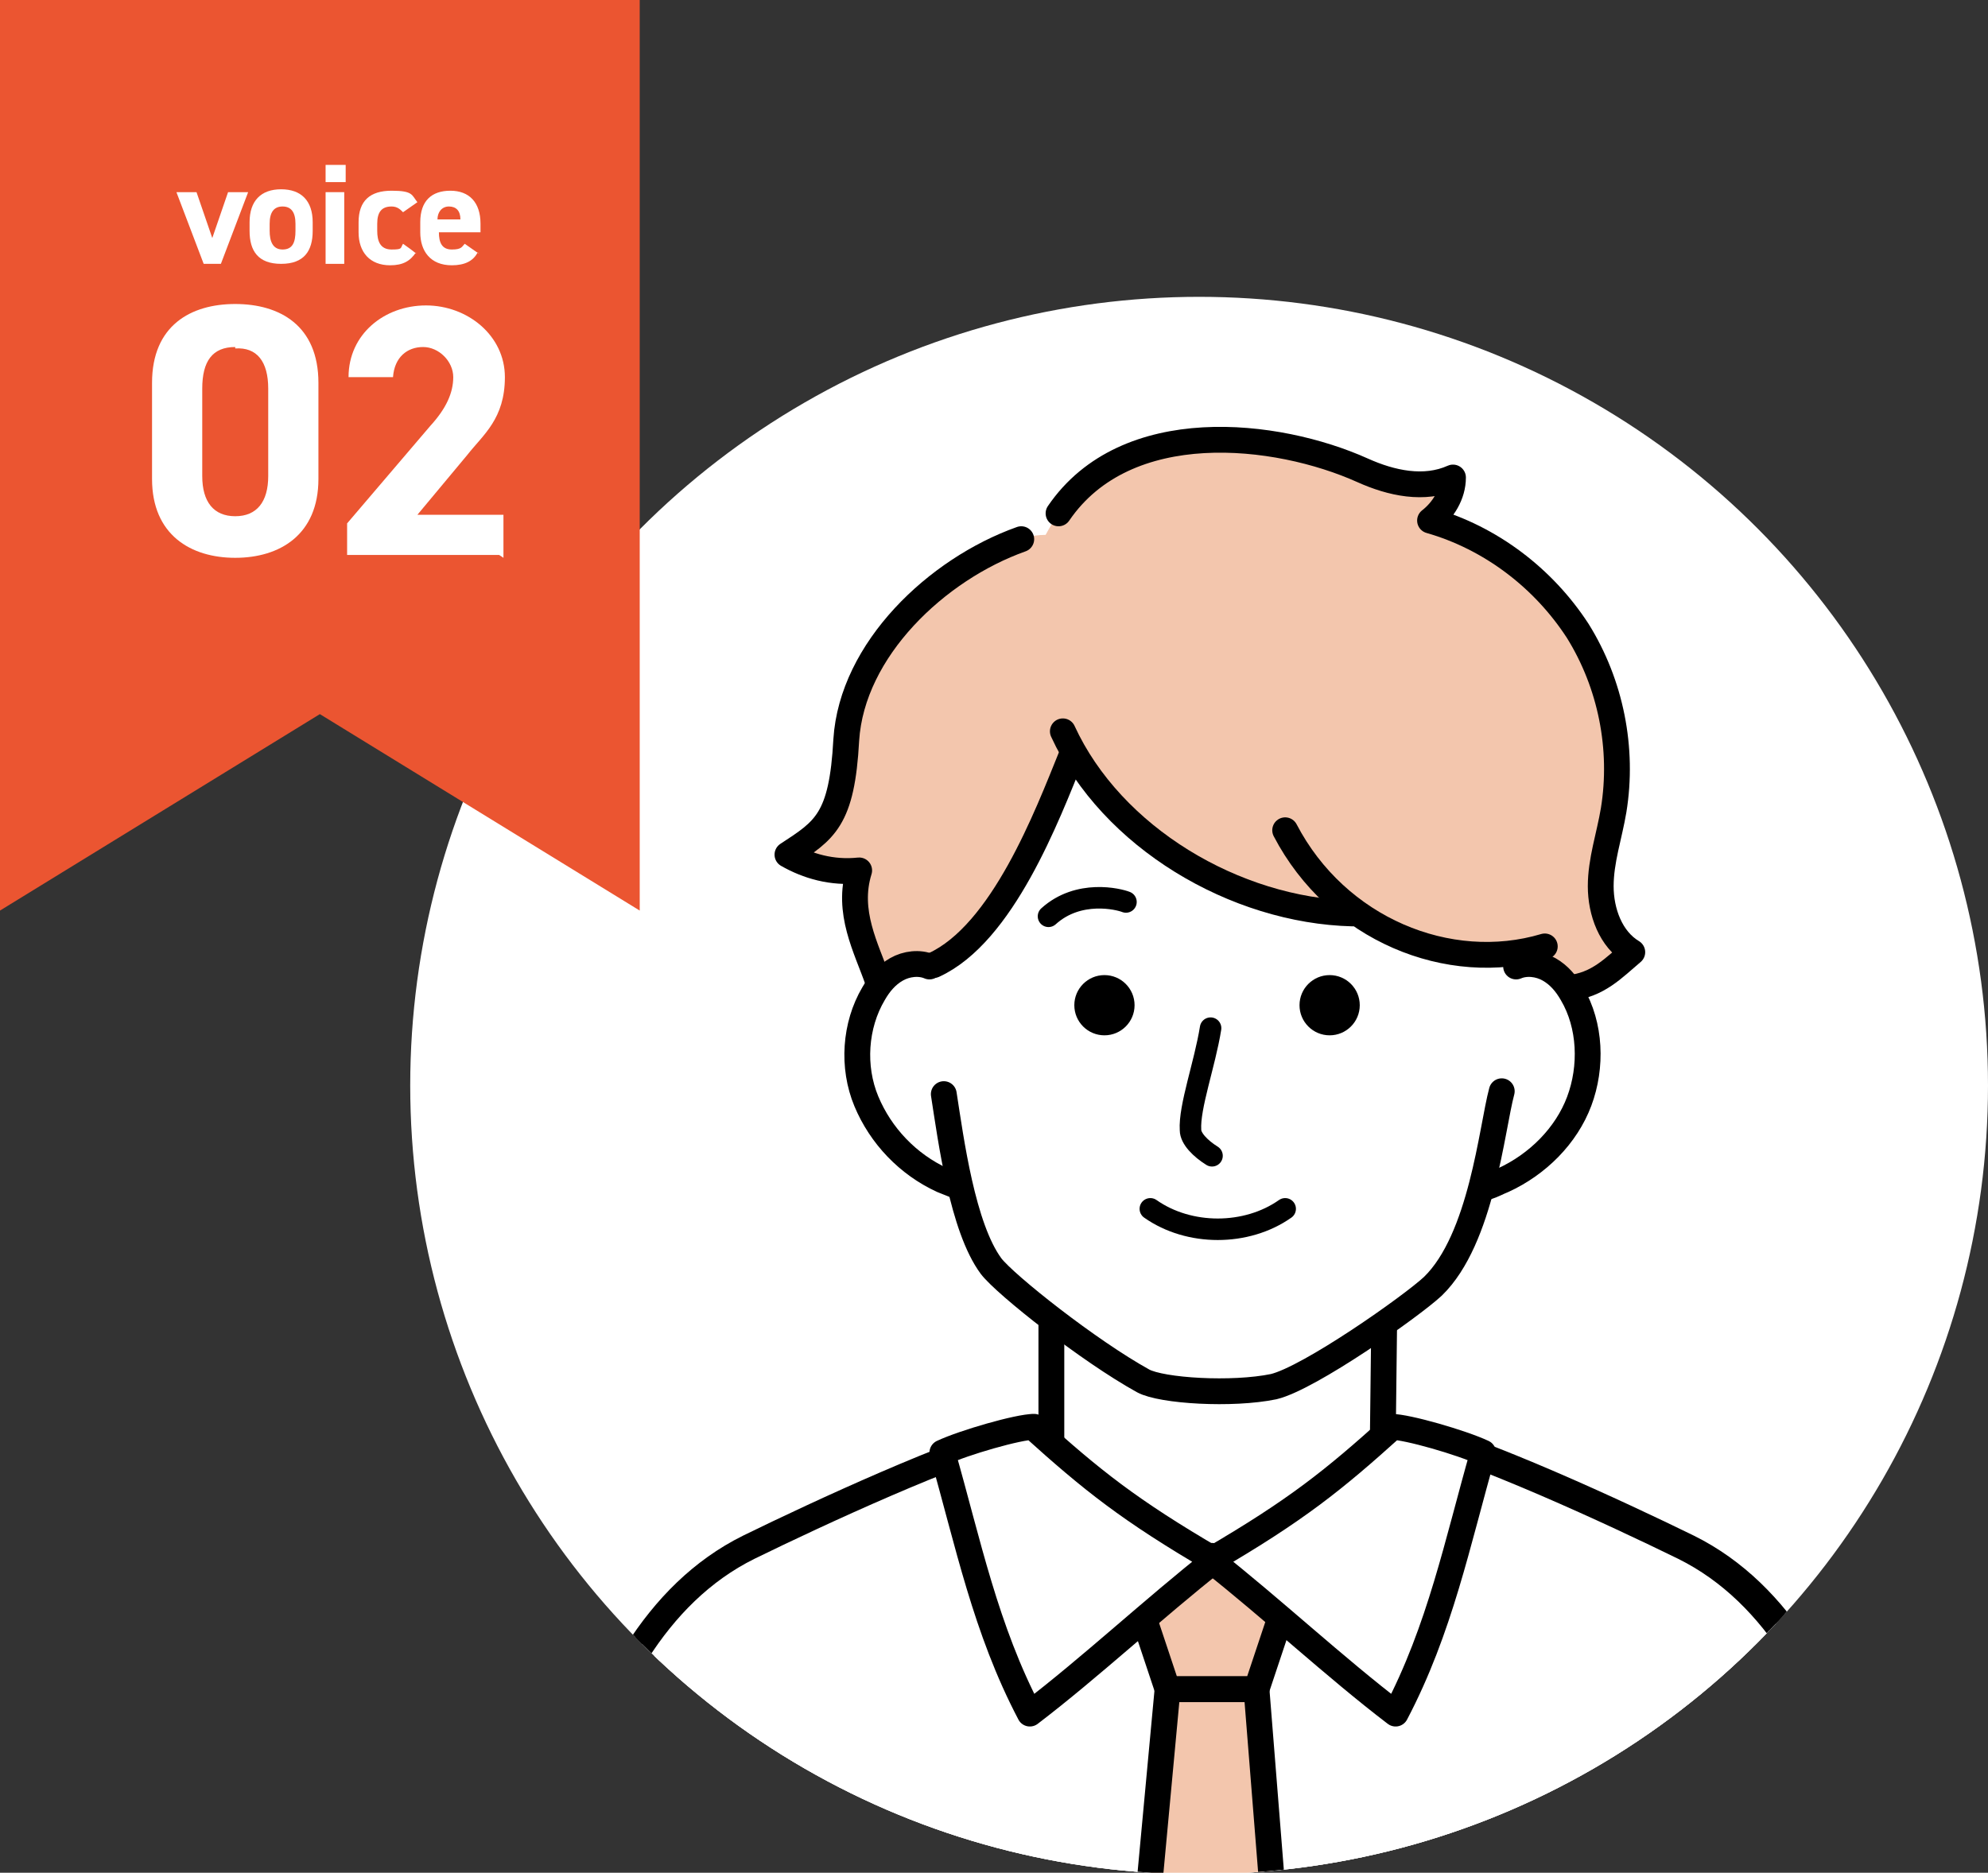 <?xml version="1.0" encoding="UTF-8"?>
<svg id="_レイヤー_2" data-name=" レイヤー 2" xmlns="http://www.w3.org/2000/svg" version="1.1" xmlns:xlink="http://www.w3.org/1999/xlink" viewBox="0 0 138.6 130.6">
  <rect x="0" y="0" width="138.6" height="130.6" fill="#333333" stroke="none"/>
  <defs>
    <style>
      .cls-1 {
        fill: #000;
      }

      .cls-1, .cls-2, .cls-3, .cls-4, .cls-5 {
        stroke-width: 0px;
      }

      .cls-6, .cls-7, .cls-8, .cls-9 {
        stroke: #000;
        stroke-linecap: round;
        stroke-linejoin: round;
      }

      .cls-6, .cls-7, .cls-9 {
        stroke-width: 1.8px;
      }

      .cls-6, .cls-5 {
        fill: #fff;
      }

      .cls-2, .cls-7, .cls-8 {
        fill: none;
      }

      .cls-3, .cls-9 {
        fill: #f3c6ad;
      }

      .cls-4 {
        fill: #eb5531;
      }

      .cls-10 {
        clip-path: url(#clippath);
      }

      .cls-8 {
        stroke-width: 1.5px;
      }
    </style>
    <clipPath id="clippath">
      <circle class="cls-2" cx="83.6" cy="75.7" r="55"/>
    </clipPath>
  </defs>
  <g id="text">
    <circle class="cls-5" cx="83.6" cy="75.7" r="55"/>
    <g class="cls-10">
      <g>
        <path class="cls-6" d="M133.7,147.6c-1.4-11.3-2.9-33.2-16-39.7-4.9-2.4-14.4-6.8-19.3-8h-26.7c-5,1.3-14.3,5.6-19.2,8-13.1,6.5-14.5,28.3-16,39.7"/>
        <path class="cls-6" d="M133.4,147.6c-1.4-11.3-2.9-33.2-16-39.7-4.9-2.4-14.4-6.8-19.3-8h-26.7c-5,1.3-14.3,5.6-19.2,8-13.1,6.5-14.5,28.3-16,39.7"/>
        <path class="cls-5" d="M59.8,75.2c.1,3.6,3.3,6.7,7.5,7.6,0,3.5,3.4,8.1,6.1,9.9,0,.2,0,16.7,0,16.7h23s0-16.5.1-16.8c2.7-1.6,5.9-5.8,7-9.9,10.6-2.8,9.1-17,1.9-15.1,0-1.8,1-2.6-2.3-8-1.5-2.5,1.4-6.2-1.1-7.8-6.8-4.4-6.2-7.3-6.7-7.5-7.1-3.9-18.7,1.2-25.1,1.7-6.8.6-3.5,13.5-3.5,14.3,0,.8-1,1.5-1.6,7-.7.1-5.6-1.1-5.3,8Z"/>
        <polyline class="cls-7" points="73.3 92.4 73.3 109.4 96.3 109.4 96.5 92.4"/>
        <polygon class="cls-9" points="84.5 108.5 79.5 112.1 81.4 117.8 87.6 117.8 89.5 112.1 84.5 108.5"/>
        <polyline class="cls-9" points="78.6 147.9 81.4 117.8 87.6 117.8 90 147.9"/>
        <path class="cls-6" d="M97,99.5c1.1,0,4.9,1.1,6.4,1.8-1.8,6.3-3,12.3-6.1,18.2-4.2-3.2-8.7-7.4-12.9-10.7,6-3.5,8.6-5.6,12.7-9.3h0Z"/>
        <path class="cls-6" d="M72.1,99.5c-1.1,0-4.9,1.1-6.4,1.8,1.8,6.3,3,12.3,6.1,18.2,4.2-3.2,8.7-7.4,12.9-10.7-6-3.5-8.6-5.6-12.7-9.3h0Z"/>
        <path class="cls-7" d="M65.8,76.3c.5,3.2,1.3,9.3,3.3,12,1,1.3,6.8,5.9,10.6,8,1.3.7,6.2,1,9.1.4,2.5-.6,9.6-5.6,11.1-7,3.4-3.3,4.1-11,4.8-13.6"/>
        <path class="cls-3" d="M109.5,68.9c2-.2,3-1.4,4.4-2.5-1.6-.9-2.2-2.8-2.2-4.6s.6-3.5.9-5.3c.7-4.3-.2-8.9-2.5-12.5-2.3-3.7-6.1-6.5-10.3-7.7.9-.7,1.5-1.8,1.6-3-2,.9-4.3.4-6.3-.5-6-2.7-17.5-4.4-22.2,4.5-2,0-3.7,1.2-5.3,2.3-3.1,2.1-6.5,4.5-7.7,8-.8,2.1-.7,4.4-1.2,6.6s-1.7,4.5-3.9,5.1c1.5,1.1,3.4,1.7,5.4,1.4-.7,2.7-.4,5.6.9,7.9.9-1.3,2.6-1.9,4.2-1.3,4.7-3.6,7.5-9.2,9.9-14.6,5,7.4,11.7,11,18.6,10.4,3.4,2.6,7.7,4.1,12,3.6.7-.6,3.8,1.7,3.8,2.1h0Z"/>
        <path class="cls-7" d="M64.8,67.4c-.7-.3-1.6-.2-2.3.2s-1.2,1-1.6,1.7c-1.3,2.2-1.5,5.1-.5,7.5s2.9,4.4,5.3,5.5c.5.2.5.2,1,.4"/>
        <path class="cls-7" d="M105.7,67.4c.7-.3,1.6-.2,2.3.2s1.2,1,1.6,1.7c1.3,2.2,1.4,5.1.5,7.5s-2.9,4.4-5.3,5.5c-.5.2-.6.3-1.2.5"/>
        <path class="cls-7" d="M74.1,51c3.4,7.4,12,12.5,20.2,12.7"/>
        <path class="cls-7" d="M89.6,57.9c3.6,6.9,11.4,10.1,18.1,8.1"/>
        <path class="cls-7" d="M74.7,52.7c-1.7,4.2-4.8,12.4-9.6,14.6"/>
        <path class="cls-7" d="M71.2,37.6c-5.9,2.1-11.8,7.7-12.2,14-.3,5.6-1.5,6.3-4.1,8,1.4.8,3.1,1.3,5,1.1-.9,2.9.5,5.4,1.3,7.7"/>
        <path class="cls-7" d="M73.8,35.8c4.7-6.9,15.2-5.7,21.2-3,2,.9,4.3,1.4,6.3.5,0,1.2-.7,2.3-1.6,3,4.2,1.2,7.9,4,10.3,7.7,2.3,3.7,3.2,8.2,2.5,12.5-.3,1.8-.9,3.5-.9,5.3s.7,3.7,2.2,4.6c-1.3,1.1-2.4,2.3-4.4,2.5"/>
        <path class="cls-8" d="M73.1,63.9c2.1-1.9,4.9-1.2,5.4-1"/>
        <path class="cls-8" d="M84.4,71.7c-.4,2.5-1.5,5.5-1.4,7.1,0,.6.7,1.3,1.5,1.8"/>
        <path class="cls-8" d="M80.2,84.3c2.7,1.9,6.7,1.9,9.4,0"/>
        <circle class="cls-1" cx="92.7" cy="70.1" r="2.1"/>
        <circle class="cls-1" cx="77" cy="70.1" r="2.1"/>
      </g>
    </g>
    <polygon class="cls-4" points="44.6 0 44.6 63.5 22.3 49.8 0 63.5 0 0 44.6 0"/>
    <path class="cls-5" d="M22.2,33.4c0,3.9-2.7,5.5-5.8,5.5s-5.8-1.6-5.8-5.5v-6.7c0-4,2.7-5.5,5.8-5.5s5.8,1.5,5.8,5.5v6.7ZM16.4,24.2c-1.6,0-2.3,1-2.3,2.9v6.1c0,1.8.8,2.8,2.3,2.8s2.3-1,2.3-2.8v-6.1c0-1.9-.8-2.9-2.3-2.8Z"/>
    <path class="cls-5" d="M34.8,38.7h-10.6v-2.2l5.8-6.8c1.1-1.2,1.6-2.3,1.6-3.4s-1-2.1-2.1-2.1-2,.7-2.1,2.1h-3.1c0-3,2.5-5,5.4-5s5.5,2.1,5.5,5-1.5,4-2.6,5.4l-3.5,4.2h6v3h0Z"/>
    <path class="cls-5" d="M17.3,13.4l-1.9,5h-1.2l-1.9-5h1.4l1.1,3.2,1.1-3.2s1.4,0,1.4,0Z"/>
    <path class="cls-5" d="M21.8,16.1c0,1.4-.6,2.3-2.2,2.3s-2.2-.9-2.2-2.3v-.6c0-1.5.8-2.3,2.2-2.3s2.2.8,2.2,2.3v.6ZM20.6,16.1v-.5c0-.8-.3-1.2-.9-1.2s-.9.4-.9,1.2v.5c0,.7.2,1.3.9,1.3s.9-.5.9-1.3Z"/>
    <path class="cls-5" d="M22.7,11.5h1.4v1.2h-1.4v-1.2ZM22.7,13.4h1.3v5h-1.3v-5Z"/>
    <path class="cls-5" d="M29,17.6c-.4.6-.9.9-1.8.9-1.4,0-2.2-.9-2.2-2.3v-.7c0-1.5.8-2.2,2.3-2.2s1.4.3,1.8.8l-1,.7c-.2-.2-.4-.4-.8-.4-.7,0-1,.4-1,1.2v.5c0,.7.2,1.3,1,1.3s.6-.1.8-.4c0,0,1,.7.9.7Z"/>
    <path class="cls-5" d="M33.3,17.6c-.3.6-.9.9-1.8.9-1.5,0-2.2-1-2.2-2.3v-.7c0-1.5.8-2.2,2.1-2.2s2.1.8,2.1,2.3v.6h-2.9c0,.7.2,1.2.9,1.2s.7-.2.9-.4l1,.7ZM30.5,15.3h1.6c0-.6-.3-.9-.8-.9s-.8.4-.8.9Z"/>
  </g>
</svg>